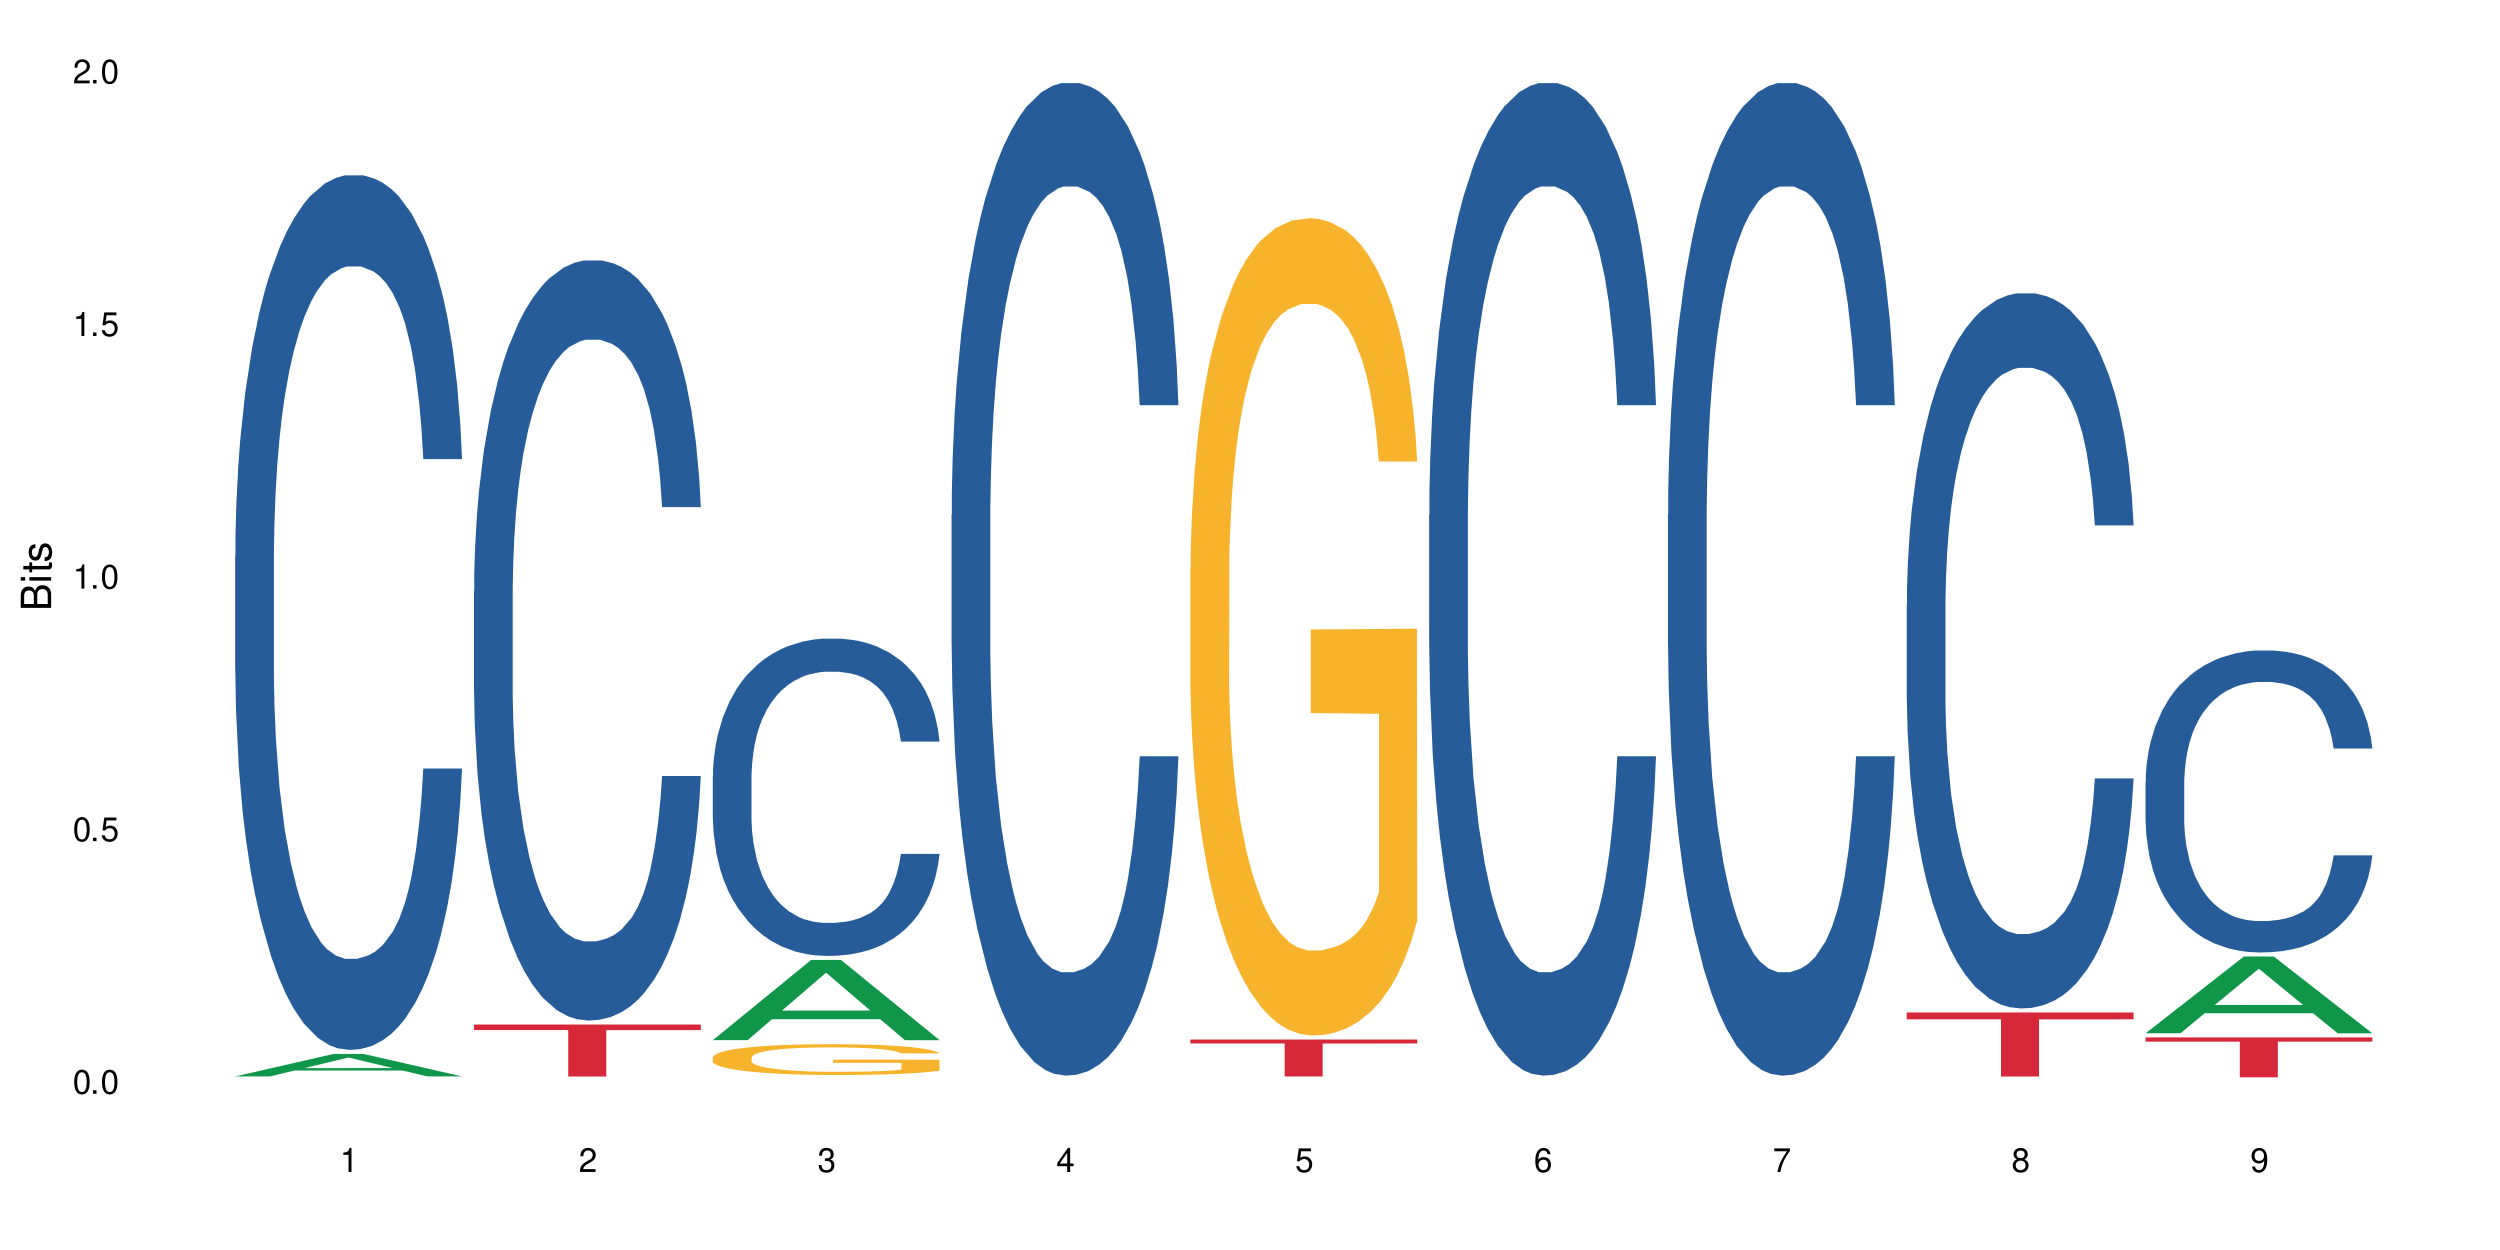 <?xml version="1.0" encoding="UTF-8"?>
<svg xmlns="http://www.w3.org/2000/svg" xmlns:xlink="http://www.w3.org/1999/xlink" width="720" height="360" viewBox="0 0 720 360">
<defs>
<g>
<g id="glyph-0-0">
</g>
<g id="glyph-0-1">
<path d="M 2.641 -6.938 C 2 -6.938 1.422 -6.656 1.078 -6.172 C 0.641 -5.562 0.406 -4.641 0.406 -3.359 C 0.406 -1.016 1.188 0.219 2.641 0.219 C 4.078 0.219 4.859 -1.016 4.859 -3.297 C 4.859 -4.641 4.656 -5.547 4.203 -6.172 C 3.844 -6.656 3.281 -6.938 2.641 -6.938 Z M 2.641 -6.188 C 3.547 -6.188 4 -5.25 4 -3.375 C 4 -1.406 3.562 -0.484 2.625 -0.484 C 1.734 -0.484 1.281 -1.438 1.281 -3.344 C 1.281 -5.25 1.734 -6.188 2.641 -6.188 Z M 2.641 -6.188 "/>
</g>
<g id="glyph-0-2">
<path d="M 1.828 -1 L 0.828 -1 L 0.828 0 L 1.828 0 Z M 1.828 -1 "/>
</g>
<g id="glyph-0-3">
<path d="M 4.562 -6.797 L 1.062 -6.797 L 0.547 -3.094 L 1.328 -3.094 C 1.719 -3.562 2.047 -3.734 2.578 -3.734 C 3.484 -3.734 4.062 -3.109 4.062 -2.094 C 4.062 -1.125 3.484 -0.531 2.578 -0.531 C 1.828 -0.531 1.375 -0.906 1.188 -1.672 L 0.328 -1.672 C 0.453 -1.109 0.547 -0.844 0.75 -0.594 C 1.125 -0.078 1.828 0.219 2.594 0.219 C 3.969 0.219 4.922 -0.781 4.922 -2.219 C 4.922 -3.562 4.031 -4.484 2.719 -4.484 C 2.25 -4.484 1.859 -4.359 1.469 -4.062 L 1.734 -5.969 L 4.562 -5.969 Z M 4.562 -6.797 "/>
</g>
<g id="glyph-0-4">
<path d="M 2.484 -4.938 L 2.484 0 L 3.328 0 L 3.328 -6.938 L 2.766 -6.938 C 2.469 -5.875 2.281 -5.734 0.984 -5.562 L 0.984 -4.938 Z M 2.484 -4.938 "/>
</g>
<g id="glyph-0-5">
<path d="M 4.859 -0.828 L 1.281 -0.828 C 1.359 -1.406 1.672 -1.781 2.5 -2.281 L 3.469 -2.828 C 4.406 -3.344 4.906 -4.062 4.906 -4.906 C 4.906 -5.484 4.672 -6.031 4.266 -6.406 C 3.859 -6.766 3.375 -6.938 2.719 -6.938 C 1.859 -6.938 1.219 -6.625 0.844 -6.031 C 0.609 -5.672 0.5 -5.234 0.484 -4.531 L 1.328 -4.531 C 1.359 -5.016 1.406 -5.281 1.531 -5.516 C 1.75 -5.938 2.188 -6.203 2.703 -6.203 C 3.469 -6.203 4.031 -5.641 4.031 -4.891 C 4.031 -4.344 3.719 -3.859 3.125 -3.516 L 2.234 -3 C 0.812 -2.172 0.406 -1.531 0.328 -0.016 L 4.859 -0.016 Z M 4.859 -0.828 "/>
</g>
<g id="glyph-0-6">
<path d="M 2.125 -3.188 L 2.578 -3.188 C 3.5 -3.188 3.984 -2.766 3.984 -1.922 C 3.984 -1.062 3.469 -0.531 2.594 -0.531 C 1.656 -0.531 1.203 -1 1.156 -2.016 L 0.312 -2.016 C 0.344 -1.453 0.438 -1.094 0.609 -0.781 C 0.953 -0.109 1.625 0.219 2.547 0.219 C 3.953 0.219 4.859 -0.625 4.859 -1.938 C 4.859 -2.828 4.516 -3.297 3.703 -3.594 C 4.344 -3.844 4.656 -4.328 4.656 -5.031 C 4.656 -6.219 3.875 -6.938 2.578 -6.938 C 1.203 -6.938 0.484 -6.172 0.453 -4.703 L 1.297 -4.703 C 1.312 -5.125 1.344 -5.359 1.453 -5.578 C 1.641 -5.969 2.062 -6.203 2.594 -6.203 C 3.344 -6.203 3.797 -5.75 3.797 -5 C 3.797 -4.516 3.609 -4.219 3.25 -4.047 C 3.016 -3.953 2.703 -3.922 2.125 -3.906 Z M 2.125 -3.188 "/>
</g>
<g id="glyph-0-7">
<path d="M 3.141 -1.672 L 3.141 0 L 3.984 0 L 3.984 -1.672 L 4.984 -1.672 L 4.984 -2.438 L 3.984 -2.438 L 3.984 -6.938 L 3.359 -6.938 L 0.266 -2.578 L 0.266 -1.672 Z M 3.141 -2.438 L 1 -2.438 L 3.141 -5.5 Z M 3.141 -2.438 "/>
</g>
<g id="glyph-0-8">
<path d="M 4.781 -5.125 C 4.609 -6.266 3.891 -6.938 2.844 -6.938 C 2.094 -6.938 1.422 -6.578 1.031 -5.953 C 0.594 -5.266 0.406 -4.422 0.406 -3.172 C 0.406 -2 0.578 -1.25 0.984 -0.641 C 1.359 -0.078 1.953 0.219 2.703 0.219 C 3.984 0.219 4.922 -0.75 4.922 -2.094 C 4.922 -3.375 4.062 -4.281 2.844 -4.281 C 2.172 -4.281 1.641 -4.031 1.281 -3.516 C 1.281 -5.234 1.828 -6.188 2.797 -6.188 C 3.391 -6.188 3.797 -5.797 3.938 -5.125 Z M 2.734 -3.531 C 3.547 -3.531 4.062 -2.953 4.062 -2.031 C 4.062 -1.156 3.484 -0.531 2.703 -0.531 C 1.922 -0.531 1.328 -1.188 1.328 -2.078 C 1.328 -2.938 1.906 -3.531 2.734 -3.531 Z M 2.734 -3.531 "/>
</g>
<g id="glyph-0-9">
<path d="M 4.984 -6.797 L 0.438 -6.797 L 0.438 -5.969 L 4.109 -5.969 C 2.5 -3.656 1.828 -2.234 1.328 0 L 2.219 0 C 2.594 -2.172 3.453 -4.047 4.984 -6.094 Z M 4.984 -6.797 "/>
</g>
<g id="glyph-0-10">
<path d="M 3.75 -3.656 C 4.469 -4.094 4.688 -4.438 4.688 -5.078 C 4.688 -6.172 3.844 -6.938 2.641 -6.938 C 1.438 -6.938 0.594 -6.172 0.594 -5.094 C 0.594 -4.438 0.812 -4.094 1.516 -3.656 C 0.734 -3.266 0.359 -2.703 0.359 -1.922 C 0.359 -0.656 1.281 0.219 2.641 0.219 C 3.984 0.219 4.922 -0.656 4.922 -1.922 C 4.922 -2.703 4.531 -3.266 3.75 -3.656 Z M 2.641 -6.188 C 3.359 -6.188 3.812 -5.75 3.812 -5.062 C 3.812 -4.406 3.344 -3.984 2.641 -3.984 C 1.922 -3.984 1.453 -4.406 1.453 -5.078 C 1.453 -5.75 1.922 -6.188 2.641 -6.188 Z M 2.641 -3.266 C 3.484 -3.266 4.062 -2.719 4.062 -1.906 C 4.062 -1.078 3.484 -0.531 2.625 -0.531 C 1.797 -0.531 1.219 -1.094 1.219 -1.906 C 1.219 -2.719 1.781 -3.266 2.641 -3.266 Z M 2.641 -3.266 "/>
</g>
<g id="glyph-0-11">
<path d="M 0.516 -1.578 C 0.672 -0.453 1.406 0.219 2.438 0.219 C 3.188 0.219 3.859 -0.141 4.266 -0.766 C 4.688 -1.453 4.891 -2.297 4.891 -3.547 C 4.891 -4.719 4.703 -5.453 4.312 -6.078 C 3.938 -6.641 3.344 -6.938 2.594 -6.938 C 1.297 -6.938 0.359 -5.969 0.359 -4.625 C 0.359 -3.344 1.234 -2.453 2.453 -2.453 C 3.094 -2.453 3.578 -2.672 4.016 -3.203 C 4 -1.484 3.469 -0.531 2.5 -0.531 C 1.906 -0.531 1.484 -0.906 1.359 -1.578 Z M 2.578 -6.203 C 3.375 -6.203 3.969 -5.531 3.969 -4.641 C 3.969 -3.797 3.391 -3.188 2.547 -3.188 C 1.734 -3.188 1.234 -3.766 1.234 -4.688 C 1.234 -5.562 1.797 -6.203 2.578 -6.203 Z M 2.578 -6.203 "/>
</g>
<g id="glyph-1-0">
</g>
<g id="glyph-1-1">
<path d="M 0 -0.953 L 0 -4.891 C 0 -5.719 -0.234 -6.344 -0.734 -6.797 C -1.188 -7.234 -1.812 -7.469 -2.5 -7.469 C -3.547 -7.469 -4.188 -7 -4.625 -5.875 C -4.984 -6.688 -5.625 -7.094 -6.531 -7.094 C -7.172 -7.094 -7.734 -6.859 -8.141 -6.391 C -8.562 -5.922 -8.75 -5.344 -8.75 -4.5 L -8.75 -0.953 Z M -4.984 -2.062 L -7.766 -2.062 L -7.766 -4.219 C -7.766 -4.844 -7.688 -5.203 -7.453 -5.5 C -7.219 -5.812 -6.859 -5.969 -6.375 -5.969 C -5.891 -5.969 -5.531 -5.812 -5.297 -5.5 C -5.062 -5.203 -4.984 -4.844 -4.984 -4.219 Z M -0.984 -2.062 L -4 -2.062 L -4 -4.781 C -4 -5.766 -3.438 -6.359 -2.484 -6.359 C -1.547 -6.359 -0.984 -5.766 -0.984 -4.781 Z M -0.984 -2.062 "/>
</g>
<g id="glyph-1-2">
<path d="M -6.281 -1.797 L -6.281 -0.797 L 0 -0.797 L 0 -1.797 Z M -8.75 -1.797 L -8.75 -0.797 L -7.484 -0.797 L -7.484 -1.797 Z M -8.75 -1.797 "/>
</g>
<g id="glyph-1-3">
<path d="M -6.281 -3.047 L -6.281 -2.016 L -8.016 -2.016 L -8.016 -1.016 L -6.281 -1.016 L -6.281 -0.172 L -5.469 -0.172 L -5.469 -1.016 L -0.719 -1.016 C -0.078 -1.016 0.281 -1.453 0.281 -2.234 C 0.281 -2.5 0.25 -2.719 0.188 -3.047 L -0.641 -3.047 C -0.609 -2.906 -0.594 -2.766 -0.594 -2.562 C -0.594 -2.141 -0.719 -2.016 -1.156 -2.016 L -5.469 -2.016 L -5.469 -3.047 Z M -6.281 -3.047 "/>
</g>
<g id="glyph-1-4">
<path d="M -4.531 -5.25 C -5.766 -5.25 -6.469 -4.422 -6.469 -2.969 C -6.469 -1.516 -5.719 -0.562 -4.547 -0.562 C -3.562 -0.562 -3.094 -1.062 -2.734 -2.562 L -2.516 -3.484 C -2.344 -4.188 -2.094 -4.469 -1.641 -4.469 C -1.047 -4.469 -0.641 -3.875 -0.641 -3 C -0.641 -2.453 -0.797 -2 -1.062 -1.75 C -1.25 -1.594 -1.422 -1.531 -1.875 -1.469 L -1.875 -0.406 C -0.422 -0.453 0.281 -1.266 0.281 -2.922 C 0.281 -4.5 -0.5 -5.516 -1.719 -5.516 C -2.656 -5.516 -3.172 -4.984 -3.469 -3.734 L -3.703 -2.766 C -3.891 -1.953 -4.156 -1.609 -4.594 -1.609 C -5.188 -1.609 -5.547 -2.125 -5.547 -2.938 C -5.547 -3.75 -5.203 -4.172 -4.531 -4.203 Z M -4.531 -5.25 "/>
</g>
</g>
</defs>
<rect x="-72" y="-36" width="864" height="432" fill="rgb(100%, 100%, 100%)" fill-opacity="1"/>
<path fill-rule="nonzero" fill="rgb(6.275%, 58.824%, 28.235%)" fill-opacity="1" d="M 67.73 310 L 67.801 309.996 L 96.07 303.531 L 104.656 303.531 L 133.066 310.008 L 123.082 310.008 L 115.965 308.316 L 84.762 308.316 L 77.781 310 L 67.73 310 L 87.766 307.617 L 113.102 307.609 L 100.469 304.59 L 100.328 304.582 L 100.188 304.602 L 87.695 307.609 L 87.766 307.617 Z M 67.73 310 "/>
<path fill-rule="nonzero" fill="rgb(14.51%, 36.078%, 60%)" fill-opacity="1" d="M 67.73 160.094 L 67.812 159.863 L 67.812 154.34 L 68.051 145.59 L 68.605 134.539 L 69.164 126.941 L 70.598 113.355 L 72.59 100.234 L 74.664 90.102 L 76.176 84.117 L 77.531 79.512 L 80.637 70.992 L 82.629 66.621 L 84.781 62.707 L 87.41 58.793 L 89.324 56.488 L 93.625 52.805 L 96.812 51.195 L 99.281 50.504 L 104.621 50.504 L 107.809 51.422 L 110.117 52.574 L 112.668 54.418 L 114.82 56.488 L 118.562 61.555 L 121.91 68 L 123.426 71.684 L 125.816 78.82 L 127.648 85.73 L 128.922 91.715 L 130.355 100.234 L 131.629 110.594 L 132.586 122.336 L 133.066 132.238 L 121.91 132.238 L 121.352 123.027 L 120.715 115.891 L 119.52 106.449 L 118.324 99.773 L 116.652 93.098 L 115.137 88.723 L 113.066 84.348 L 111.234 81.586 L 109.32 79.512 L 107.488 78.133 L 103.984 76.75 L 99.922 76.75 L 98.406 77.211 L 95.297 79.051 L 93.625 80.664 L 91.234 83.887 L 89.562 86.879 L 87.57 91.484 L 86.215 95.398 L 84.543 101.387 L 83.348 106.68 L 81.992 114.277 L 81.195 120.035 L 80.48 126.48 L 79.84 134.078 L 79.363 142.137 L 79.043 150.656 L 78.887 158.945 L 78.887 194.629 L 79.043 202.918 L 79.441 212.59 L 80.48 226.633 L 81.992 238.836 L 83.746 248.504 L 85.418 255.414 L 86.375 258.637 L 87.648 262.32 L 89.641 266.926 L 92.512 271.527 L 94.184 273.371 L 96.734 275.211 L 99.363 276.133 L 102.867 276.133 L 105.977 275.211 L 108.047 274.062 L 110.199 272.219 L 113.145 268.305 L 114.98 264.621 L 116.57 260.246 L 117.766 255.871 L 118.562 252.188 L 119.758 245.051 L 120.715 237.223 L 121.434 229.164 L 121.91 221.336 L 133.066 221.336 L 132.586 230.547 L 131.871 239.527 L 131.152 246.203 L 130.039 254.262 L 128.762 261.398 L 126.93 269.457 L 125.418 274.754 L 123.426 280.508 L 121.59 284.883 L 119.602 288.797 L 116.652 293.402 L 114.738 295.703 L 112.668 297.777 L 110.199 299.617 L 107.09 301.23 L 103.746 302.148 L 100.637 302.379 L 97.289 301.922 L 94.82 301 L 91.555 298.926 L 87.492 294.781 L 84.543 290.41 L 82.23 286.035 L 80.238 281.43 L 78.008 275.211 L 75.141 265.082 L 73.387 257.254 L 72.191 250.809 L 70.84 241.828 L 69.883 233.77 L 68.766 220.879 L 67.969 204.531 L 67.73 191.867 Z M 67.73 160.094 "/>
<path fill-rule="nonzero" fill="rgb(14.51%, 36.078%, 60%)" fill-opacity="1" d="M 136.504 170.266 L 136.582 170.062 L 136.582 165.262 L 136.824 157.66 L 137.379 148.055 L 137.938 141.453 L 139.371 129.648 L 141.363 118.242 L 143.434 109.438 L 144.949 104.238 L 146.305 100.234 L 149.41 92.832 L 151.402 89.031 L 153.555 85.629 L 156.184 82.227 L 158.098 80.227 L 162.398 77.027 L 165.586 75.625 L 168.055 75.023 L 173.395 75.023 L 176.582 75.824 L 178.891 76.824 L 181.441 78.426 L 183.594 80.227 L 187.336 84.629 L 190.684 90.23 L 192.195 93.434 L 194.586 99.637 L 196.418 105.637 L 197.695 110.84 L 199.129 118.242 L 200.402 127.246 L 201.359 137.449 L 201.836 146.055 L 190.684 146.055 L 190.125 138.051 L 189.488 131.848 L 188.293 123.645 L 187.098 117.844 L 185.426 112.039 L 183.91 108.238 L 181.84 104.438 L 180.008 102.035 L 178.094 100.234 L 176.262 99.035 L 172.758 97.836 L 168.691 97.836 L 167.18 98.234 L 164.07 99.836 L 162.398 101.234 L 160.008 104.035 L 158.336 106.637 L 156.344 110.641 L 154.988 114.043 L 153.316 119.242 L 152.121 123.844 L 150.766 130.449 L 149.969 135.449 L 149.25 141.051 L 148.613 147.656 L 148.137 154.656 L 147.816 162.062 L 147.66 169.266 L 147.66 200.277 L 147.816 207.48 L 148.215 215.883 L 149.25 228.09 L 150.766 238.691 L 152.52 247.098 L 154.191 253.098 L 155.148 255.898 L 156.422 259.102 L 158.414 263.102 L 161.281 267.105 L 162.957 268.707 L 165.504 270.305 L 168.137 271.105 L 171.641 271.105 L 174.746 270.305 L 176.82 269.305 L 178.973 267.707 L 181.918 264.305 L 183.75 261.102 L 185.344 257.301 L 186.539 253.5 L 187.336 250.297 L 188.531 244.094 L 189.488 237.293 L 190.203 230.289 L 190.684 223.488 L 201.836 223.488 L 201.359 231.488 L 200.645 239.293 L 199.926 245.094 L 198.809 252.098 L 197.535 258.301 L 195.703 265.305 L 194.188 269.906 L 192.195 274.906 L 190.363 278.711 L 188.371 282.109 L 185.426 286.113 L 183.512 288.113 L 181.441 289.914 L 178.973 291.516 L 175.863 292.914 L 172.516 293.715 L 169.41 293.918 L 166.062 293.516 L 163.594 292.715 L 160.328 290.914 L 156.262 287.312 L 153.316 283.512 L 151.004 279.711 L 149.012 275.707 L 146.781 270.305 L 143.914 261.504 L 142.16 254.699 L 140.965 249.098 L 139.609 241.293 L 138.656 234.293 L 137.539 223.086 L 136.742 208.879 L 136.504 197.875 Z M 136.504 170.266 "/>
<path fill-rule="nonzero" fill="rgb(83.922%, 15.686%, 22.353%)" fill-opacity="1" d="M 136.504 295.066 L 201.836 295.066 L 201.836 296.668 L 174.609 296.684 L 174.609 310.039 L 163.652 310.039 L 163.652 296.695 L 163.496 296.668 L 136.504 296.668 Z M 136.504 295.066 "/>
<path fill-rule="nonzero" fill="rgb(6.275%, 58.824%, 28.235%)" fill-opacity="1" d="M 205.277 299.559 L 205.348 299.535 L 233.617 276.457 L 242.203 276.457 L 270.609 299.578 L 260.629 299.578 L 253.508 293.543 L 222.309 293.543 L 215.328 299.559 L 205.277 299.559 L 225.309 291.047 L 250.648 291.023 L 238.012 280.234 L 237.875 280.215 L 237.734 280.277 L 225.238 291.023 L 225.309 291.047 Z M 205.277 299.559 "/>
<path fill-rule="nonzero" fill="rgb(14.51%, 36.078%, 60%)" fill-opacity="1" d="M 205.277 223.691 L 205.355 223.605 L 205.355 221.602 L 205.594 218.43 L 206.152 214.418 L 206.711 211.664 L 208.145 206.734 L 210.137 201.973 L 212.207 198.301 L 213.723 196.129 L 215.078 194.457 L 218.184 191.367 L 220.176 189.781 L 222.328 188.359 L 224.957 186.941 L 226.867 186.105 L 231.172 184.77 L 234.359 184.184 L 236.828 183.934 L 242.168 183.934 L 245.352 184.266 L 247.664 184.684 L 250.215 185.352 L 252.363 186.105 L 256.109 187.941 L 259.457 190.281 L 260.969 191.617 L 263.359 194.207 L 265.191 196.711 L 266.469 198.883 L 267.902 201.973 L 269.176 205.734 L 270.133 209.992 L 270.609 213.586 L 259.457 213.586 L 258.898 210.242 L 258.262 207.652 L 257.066 204.23 L 255.871 201.809 L 254.195 199.387 L 252.684 197.797 L 250.613 196.211 L 248.777 195.207 L 246.867 194.457 L 245.035 193.957 L 241.527 193.453 L 237.465 193.453 L 235.953 193.621 L 232.844 194.289 L 231.172 194.875 L 228.781 196.043 L 227.109 197.129 L 225.117 198.801 L 223.762 200.219 L 222.09 202.391 L 220.895 204.312 L 219.539 207.07 L 218.742 209.156 L 218.023 211.496 L 217.387 214.254 L 216.91 217.176 L 216.59 220.266 L 216.43 223.273 L 216.43 236.219 L 216.59 239.227 L 216.988 242.734 L 218.023 247.828 L 219.539 252.254 L 221.293 255.762 L 222.965 258.27 L 223.922 259.438 L 225.195 260.773 L 227.188 262.445 L 230.055 264.117 L 231.73 264.785 L 234.277 265.453 L 236.906 265.785 L 240.414 265.785 L 243.52 265.453 L 245.594 265.035 L 247.742 264.367 L 250.691 262.945 L 252.523 261.609 L 254.117 260.023 L 255.312 258.438 L 256.109 257.102 L 257.305 254.512 L 258.262 251.672 L 258.977 248.746 L 259.457 245.906 L 270.609 245.906 L 270.133 249.25 L 269.414 252.508 L 268.699 254.93 L 267.582 257.852 L 266.309 260.441 L 264.477 263.363 L 262.961 265.285 L 260.969 267.375 L 259.137 268.961 L 257.145 270.379 L 254.195 272.051 L 252.285 272.887 L 250.215 273.637 L 247.742 274.305 L 244.637 274.891 L 241.289 275.227 L 238.184 275.309 L 234.836 275.141 L 232.367 274.809 L 229.098 274.055 L 225.035 272.551 L 222.09 270.965 L 219.777 269.379 L 217.785 267.707 L 215.555 265.453 L 212.688 261.777 L 210.934 258.938 L 209.738 256.598 L 208.383 253.34 L 207.426 250.418 L 206.312 245.742 L 205.516 239.812 L 205.277 235.215 Z M 205.277 223.691 "/>
<path fill-rule="nonzero" fill="rgb(96.863%, 70.196%, 16.863%)" fill-opacity="1" d="M 205.277 304.527 L 205.355 304.52 L 205.355 304.359 L 205.676 303.992 L 206.473 303.492 L 207.508 303.078 L 208.621 302.754 L 209.34 302.586 L 210.535 302.34 L 211.57 302.164 L 214.199 301.797 L 217.547 301.457 L 219.379 301.312 L 221.449 301.176 L 224.398 301.02 L 225.754 300.965 L 229.895 300.836 L 234.598 300.754 L 239.777 300.73 L 242.168 300.738 L 245.434 300.77 L 249.895 300.859 L 252.445 300.938 L 254.438 301.02 L 256.508 301.125 L 259.059 301.289 L 261.449 301.48 L 263.359 301.676 L 265.273 301.918 L 266.867 302.18 L 268.219 302.461 L 269.414 302.805 L 270.133 303.086 L 270.609 303.371 L 259.535 303.371 L 258.898 303.086 L 258.18 302.867 L 256.984 302.602 L 255.789 302.406 L 254.594 302.254 L 252.363 302.043 L 250.453 301.91 L 248.062 301.797 L 245.75 301.727 L 243.121 301.676 L 241.527 301.66 L 237.305 301.66 L 233.48 301.719 L 231.25 301.781 L 229.656 301.848 L 227.426 301.969 L 226.07 302.066 L 225.273 302.129 L 222.883 302.383 L 221.293 302.609 L 220.414 302.762 L 219.301 303.004 L 218.504 303.223 L 217.625 303.547 L 217.148 303.793 L 216.512 304.344 L 216.43 305.801 L 216.672 306.109 L 217.148 306.441 L 217.785 306.734 L 218.742 307.039 L 219.699 307.277 L 221.371 307.59 L 222.805 307.801 L 223.922 307.941 L 226.07 308.16 L 226.949 308.23 L 229.02 308.379 L 231.172 308.492 L 233.801 308.59 L 235.793 308.637 L 238.98 308.676 L 243.043 308.676 L 247.824 308.629 L 250.852 308.562 L 252.922 308.5 L 254.277 308.441 L 255.949 308.352 L 257.145 308.273 L 258.262 308.184 L 259.613 308.047 L 259.613 306.109 L 239.934 306.102 L 239.934 305.191 L 270.531 305.184 L 270.609 308.352 L 268.938 308.57 L 266.867 308.781 L 264.875 308.945 L 262.801 309.082 L 259.855 309.238 L 257.465 309.332 L 253.801 309.445 L 250.453 309.52 L 246.945 309.57 L 243.84 309.594 L 240.176 309.602 L 236.906 309.586 L 233.402 309.535 L 230.613 309.473 L 228.062 309.391 L 225.516 309.285 L 222.328 309.113 L 220.254 308.977 L 218.105 308.809 L 215.953 308.605 L 214.039 308.387 L 212.766 308.215 L 211.492 308.02 L 210.137 307.777 L 208.863 307.504 L 207.906 307.25 L 207.027 306.969 L 206.391 306.699 L 205.754 306.336 L 205.438 306.043 L 205.277 305.793 Z M 205.277 304.527 "/>
<path fill-rule="nonzero" fill="rgb(14.51%, 36.078%, 60%)" fill-opacity="1" d="M 274.051 148.312 L 274.129 148.051 L 274.129 141.777 L 274.367 131.852 L 274.926 119.309 L 275.484 110.684 L 276.918 95.27 L 278.91 80.375 L 280.98 68.879 L 282.496 62.086 L 283.848 56.859 L 286.957 47.191 L 288.949 42.23 L 291.102 37.785 L 293.73 33.344 L 295.641 30.73 L 299.945 26.551 L 303.129 24.723 L 305.602 23.938 L 310.938 23.938 L 314.125 24.984 L 316.438 26.289 L 318.984 28.379 L 321.137 30.73 L 324.883 36.48 L 328.23 43.797 L 329.742 47.977 L 332.133 56.078 L 333.965 63.914 L 335.238 70.707 L 336.676 80.375 L 337.949 92.133 L 338.906 105.461 L 339.383 116.695 L 328.23 116.695 L 327.672 106.242 L 327.035 98.145 L 325.84 87.43 L 324.645 79.855 L 322.969 72.277 L 321.457 67.312 L 319.383 62.348 L 317.551 59.211 L 315.641 56.859 L 313.809 55.293 L 310.301 53.727 L 306.238 53.727 L 304.723 54.246 L 301.617 56.34 L 299.945 58.168 L 297.555 61.824 L 295.879 65.223 L 293.887 70.449 L 292.535 74.891 L 290.859 81.684 L 289.664 87.691 L 288.312 96.316 L 287.516 102.848 L 286.797 110.164 L 286.16 118.785 L 285.684 127.93 L 285.363 137.598 L 285.203 147.004 L 285.203 187.504 L 285.363 196.91 L 285.762 207.883 L 286.797 223.824 L 288.312 237.672 L 290.062 248.645 L 291.738 256.484 L 292.691 260.141 L 293.969 264.32 L 295.961 269.547 L 298.828 274.773 L 300.5 276.863 L 303.051 278.953 L 305.68 280 L 309.188 280 L 312.293 278.953 L 314.363 277.648 L 316.516 275.559 L 319.465 271.113 L 321.297 266.934 L 322.891 261.969 L 324.086 257.004 L 324.883 252.824 L 326.078 244.727 L 327.035 235.84 L 327.75 226.695 L 328.23 217.812 L 339.383 217.812 L 338.906 228.266 L 338.188 238.453 L 337.473 246.031 L 336.355 255.176 L 335.082 263.277 L 333.25 272.422 L 331.734 278.43 L 329.742 284.965 L 327.91 289.926 L 325.918 294.371 L 322.969 299.594 L 321.059 302.207 L 318.984 304.559 L 316.516 306.648 L 313.41 308.48 L 310.062 309.523 L 306.957 309.785 L 303.609 309.262 L 301.141 308.219 L 297.871 305.867 L 293.809 301.164 L 290.859 296.199 L 288.551 291.234 L 286.559 286.008 L 284.328 278.953 L 281.457 267.457 L 279.707 258.574 L 278.512 251.258 L 277.156 241.066 L 276.199 231.922 L 275.086 217.289 L 274.289 198.738 L 274.051 184.367 Z M 274.051 148.312 "/>
<path fill-rule="nonzero" fill="rgb(96.863%, 70.196%, 16.863%)" fill-opacity="1" d="M 342.82 163.66 L 342.902 163.441 L 342.902 159.145 L 343.219 149.469 L 344.016 136.141 L 345.051 125.176 L 346.168 116.578 L 346.887 112.062 L 348.082 105.613 L 349.117 100.883 L 351.746 91.211 L 355.094 82.18 L 356.926 78.312 L 358.996 74.656 L 361.945 70.57 L 363.297 69.066 L 367.441 65.629 L 372.141 63.477 L 377.32 62.832 L 379.711 63.047 L 382.977 63.906 L 387.441 66.273 L 389.988 68.422 L 391.98 70.57 L 394.055 73.367 L 396.602 77.668 L 398.992 82.824 L 400.906 87.984 L 402.816 94.434 L 404.41 101.312 L 405.766 108.84 L 406.961 117.867 L 407.68 125.391 L 408.156 132.918 L 397.082 132.918 L 396.445 125.391 L 395.727 119.586 L 394.531 112.492 L 393.336 107.332 L 392.141 103.25 L 389.91 97.66 L 387.996 94.219 L 385.609 91.211 L 383.297 89.273 L 380.668 87.984 L 379.074 87.555 L 374.852 87.555 L 371.027 89.059 L 368.797 90.781 L 367.203 92.5 L 364.973 95.723 L 363.617 98.305 L 362.82 100.023 L 360.43 106.688 L 358.836 112.707 L 357.961 116.793 L 356.844 123.242 L 356.047 129.047 L 355.172 137.645 L 354.695 144.094 L 354.055 158.715 L 353.977 197.41 L 354.215 205.578 L 354.695 214.395 L 355.332 222.133 L 356.285 230.301 L 357.242 236.535 L 358.918 244.922 L 360.352 250.512 L 361.465 254.164 L 363.617 259.969 L 364.492 261.906 L 366.566 265.773 L 368.715 268.785 L 371.344 271.363 L 373.336 272.652 L 376.523 273.727 L 380.59 273.727 L 385.367 272.438 L 388.395 270.719 L 390.469 269 L 391.824 267.492 L 393.496 265.129 L 394.691 262.98 L 395.805 260.613 L 397.16 256.961 L 397.16 205.578 L 377.48 205.363 L 377.48 181.285 L 408.074 181.07 L 408.156 265.129 L 406.484 270.934 L 404.41 276.523 L 402.418 280.824 L 400.348 284.477 L 397.398 288.562 L 395.008 291.141 L 391.344 294.152 L 387.996 296.086 L 384.492 297.375 L 381.387 298.02 L 377.719 298.234 L 374.453 297.805 L 370.949 296.516 L 368.16 294.797 L 365.609 292.648 L 363.059 289.852 L 359.871 285.336 L 357.801 281.684 L 355.648 277.168 L 353.5 271.793 L 351.586 265.988 L 350.312 261.473 L 349.035 256.316 L 347.684 249.867 L 346.406 242.555 L 345.449 235.891 L 344.574 228.367 L 343.938 221.273 L 343.301 211.598 L 342.98 203.859 L 342.82 197.195 Z M 342.82 163.66 "/>
<path fill-rule="nonzero" fill="rgb(83.922%, 15.686%, 22.353%)" fill-opacity="1" d="M 342.82 299.387 L 408.156 299.387 L 408.156 300.523 L 380.926 300.535 L 380.926 310.023 L 369.973 310.023 L 369.973 300.543 L 369.812 300.523 L 342.82 300.523 Z M 342.82 299.387 "/>
<path fill-rule="nonzero" fill="rgb(14.51%, 36.078%, 60%)" fill-opacity="1" d="M 411.594 148.312 L 411.676 148.051 L 411.676 141.777 L 411.914 131.852 L 412.473 119.309 L 413.027 110.684 L 414.461 95.27 L 416.453 80.375 L 418.527 68.879 L 420.039 62.086 L 421.395 56.859 L 424.5 47.191 L 426.492 42.23 L 428.645 37.785 L 431.273 33.344 L 433.188 30.73 L 437.488 26.551 L 440.676 24.723 L 443.145 23.938 L 448.484 23.938 L 451.672 24.984 L 453.98 26.289 L 456.531 28.379 L 458.684 30.73 L 462.426 36.48 L 465.773 43.797 L 467.289 47.977 L 469.68 56.078 L 471.512 63.914 L 472.785 70.707 L 474.219 80.375 L 475.496 92.133 L 476.449 105.461 L 476.93 116.695 L 465.773 116.695 L 465.215 106.242 L 464.578 98.145 L 463.383 87.43 L 462.188 79.855 L 460.516 72.277 L 459 67.312 L 456.93 62.348 L 455.098 59.211 L 453.184 56.859 L 451.352 55.293 L 447.848 53.727 L 443.785 53.727 L 442.27 54.246 L 439.164 56.34 L 437.488 58.168 L 435.098 61.824 L 433.426 65.223 L 431.434 70.449 L 430.078 74.891 L 428.406 81.684 L 427.211 87.691 L 425.855 96.316 L 425.059 102.848 L 424.344 110.164 L 423.707 118.785 L 423.227 127.93 L 422.91 137.598 L 422.75 147.004 L 422.75 187.504 L 422.91 196.91 L 423.309 207.883 L 424.344 223.824 L 425.855 237.672 L 427.609 248.645 L 429.281 256.484 L 430.238 260.141 L 431.512 264.32 L 433.504 269.547 L 436.375 274.773 L 438.047 276.863 L 440.598 278.953 L 443.227 280 L 446.73 280 L 449.84 278.953 L 451.91 277.648 L 454.062 275.559 L 457.008 271.113 L 458.844 266.934 L 460.438 261.969 L 461.629 257.004 L 462.426 252.824 L 463.621 244.727 L 464.578 235.84 L 465.297 226.695 L 465.773 217.812 L 476.93 217.812 L 476.449 228.266 L 475.734 238.453 L 475.016 246.031 L 473.902 255.176 L 472.625 263.277 L 470.793 272.422 L 469.281 278.43 L 467.289 284.965 L 465.457 289.926 L 463.465 294.371 L 460.516 299.594 L 458.602 302.207 L 456.531 304.559 L 454.062 306.648 L 450.953 308.48 L 447.609 309.523 L 444.5 309.785 L 441.152 309.262 L 438.684 308.219 L 435.418 305.867 L 431.355 301.164 L 428.406 296.199 L 426.094 291.234 L 424.105 286.008 L 421.871 278.953 L 419.004 267.457 L 417.25 258.574 L 416.055 251.258 L 414.703 241.066 L 413.746 231.922 L 412.629 217.289 L 411.832 198.738 L 411.594 184.367 Z M 411.594 148.312 "/>
<path fill-rule="nonzero" fill="rgb(14.51%, 36.078%, 60%)" fill-opacity="1" d="M 480.367 148.312 L 480.445 148.051 L 480.445 141.777 L 480.688 131.852 L 481.242 119.309 L 481.801 110.684 L 483.234 95.27 L 485.227 80.375 L 487.301 68.879 L 488.812 62.086 L 490.168 56.859 L 493.273 47.191 L 495.266 42.23 L 497.418 37.785 L 500.047 33.344 L 501.961 30.73 L 506.262 26.551 L 509.449 24.723 L 511.918 23.938 L 517.258 23.938 L 520.445 24.984 L 522.754 26.289 L 525.305 28.379 L 527.457 30.73 L 531.199 36.48 L 534.547 43.797 L 536.059 47.977 L 538.449 56.078 L 540.285 63.914 L 541.559 70.707 L 542.992 80.375 L 544.266 92.133 L 545.223 105.461 L 545.703 116.695 L 534.547 116.695 L 533.988 106.242 L 533.352 98.145 L 532.156 87.43 L 530.961 79.855 L 529.289 72.277 L 527.773 67.312 L 525.703 62.348 L 523.871 59.211 L 521.957 56.859 L 520.125 55.293 L 516.621 53.727 L 512.555 53.727 L 511.043 54.246 L 507.934 56.34 L 506.262 58.168 L 503.871 61.824 L 502.199 65.223 L 500.207 70.449 L 498.852 74.891 L 497.18 81.684 L 495.984 87.691 L 494.629 96.316 L 493.832 102.848 L 493.117 110.164 L 492.477 118.785 L 492 127.93 L 491.68 137.598 L 491.523 147.004 L 491.523 187.504 L 491.68 196.91 L 492.078 207.883 L 493.117 223.824 L 494.629 237.672 L 496.383 248.645 L 498.055 256.484 L 499.012 260.141 L 500.285 264.32 L 502.277 269.547 L 505.145 274.773 L 506.82 276.863 L 509.367 278.953 L 512 280 L 515.504 280 L 518.613 278.953 L 520.684 277.648 L 522.836 275.559 L 525.781 271.113 L 527.613 266.934 L 529.207 261.969 L 530.402 257.004 L 531.199 252.824 L 532.395 244.727 L 533.352 235.84 L 534.07 226.695 L 534.547 217.812 L 545.703 217.812 L 545.223 228.266 L 544.508 238.453 L 543.789 246.031 L 542.672 255.176 L 541.398 263.277 L 539.566 272.422 L 538.051 278.43 L 536.059 284.965 L 534.227 289.926 L 532.234 294.371 L 529.289 299.594 L 527.375 302.207 L 525.305 304.559 L 522.836 306.648 L 519.727 308.48 L 516.379 309.523 L 513.273 309.785 L 509.926 309.262 L 507.457 308.219 L 504.191 305.867 L 500.125 301.164 L 497.18 296.199 L 494.867 291.234 L 492.875 286.008 L 490.645 278.953 L 487.777 267.457 L 486.023 258.574 L 484.828 251.258 L 483.473 241.066 L 482.52 231.922 L 481.402 217.289 L 480.605 198.738 L 480.367 184.367 Z M 480.367 148.312 "/>
<path fill-rule="nonzero" fill="rgb(14.51%, 36.078%, 60%)" fill-opacity="1" d="M 549.141 174.102 L 549.219 173.914 L 549.219 169.395 L 549.457 162.242 L 550.016 153.207 L 550.574 146.992 L 552.008 135.887 L 554 125.156 L 556.07 116.871 L 557.586 111.977 L 558.941 108.211 L 562.047 101.246 L 564.039 97.668 L 566.191 94.469 L 568.82 91.27 L 570.73 89.387 L 575.035 86.375 L 578.223 85.055 L 580.691 84.492 L 586.031 84.492 L 589.215 85.246 L 591.527 86.188 L 594.078 87.691 L 596.227 89.387 L 599.973 93.527 L 603.32 98.801 L 604.832 101.812 L 607.223 107.648 L 609.055 113.297 L 610.332 118.191 L 611.766 125.156 L 613.039 133.629 L 613.996 143.227 L 614.473 151.324 L 603.32 151.324 L 602.762 143.793 L 602.125 137.957 L 600.93 130.238 L 599.734 124.777 L 598.062 119.32 L 596.547 115.742 L 594.477 112.164 L 592.645 109.906 L 590.73 108.211 L 588.898 107.082 L 585.391 105.953 L 581.328 105.953 L 579.816 106.328 L 576.707 107.836 L 575.035 109.152 L 572.645 111.789 L 570.973 114.238 L 568.98 118 L 567.625 121.203 L 565.953 126.098 L 564.758 130.426 L 563.402 136.641 L 562.605 141.348 L 561.887 146.617 L 561.25 152.828 L 560.773 159.418 L 560.453 166.383 L 560.293 173.16 L 560.293 202.34 L 560.453 209.117 L 560.852 217.027 L 561.887 228.508 L 563.402 238.488 L 565.156 246.395 L 566.828 252.043 L 567.785 254.676 L 569.059 257.691 L 571.051 261.453 L 573.918 265.219 L 575.594 266.727 L 578.141 268.23 L 580.77 268.984 L 584.277 268.984 L 587.383 268.23 L 589.457 267.289 L 591.605 265.785 L 594.555 262.586 L 596.387 259.574 L 597.98 255.996 L 599.176 252.418 L 599.973 249.406 L 601.168 243.57 L 602.125 237.168 L 602.84 230.582 L 603.32 224.18 L 614.473 224.18 L 613.996 231.711 L 613.277 239.051 L 612.562 244.512 L 611.445 251.102 L 610.172 256.938 L 608.34 263.527 L 606.824 267.855 L 604.832 272.562 L 603 276.141 L 601.008 279.34 L 598.062 283.105 L 596.148 284.988 L 594.078 286.684 L 591.605 288.188 L 588.5 289.504 L 585.152 290.258 L 582.047 290.445 L 578.699 290.07 L 576.23 289.316 L 572.965 287.621 L 568.898 284.234 L 565.953 280.656 L 563.641 277.082 L 561.648 273.316 L 559.418 268.23 L 556.551 259.949 L 554.797 253.547 L 553.602 248.277 L 552.246 240.934 L 551.293 234.344 L 550.176 223.805 L 549.379 210.438 L 549.141 200.082 Z M 549.141 174.102 "/>
<path fill-rule="nonzero" fill="rgb(83.922%, 15.686%, 22.353%)" fill-opacity="1" d="M 549.141 291.598 L 614.473 291.598 L 614.473 293.574 L 587.246 293.59 L 587.246 310.051 L 576.289 310.051 L 576.289 293.605 L 576.129 293.574 L 549.141 293.574 Z M 549.141 291.598 "/>
<path fill-rule="nonzero" fill="rgb(6.275%, 58.824%, 28.235%)" fill-opacity="1" d="M 617.914 297.59 L 617.98 297.566 L 646.25 275.465 L 654.836 275.465 L 683.246 297.609 L 673.266 297.609 L 666.145 291.828 L 634.945 291.828 L 627.965 297.59 L 617.914 297.59 L 637.945 289.438 L 663.285 289.418 L 650.648 279.082 L 650.512 279.062 L 650.371 279.125 L 637.875 289.418 L 637.945 289.438 Z M 617.914 297.59 "/>
<path fill-rule="nonzero" fill="rgb(14.51%, 36.078%, 60%)" fill-opacity="1" d="M 617.914 225.195 L 617.992 225.117 L 617.992 223.207 L 618.23 220.188 L 618.789 216.371 L 619.348 213.75 L 620.781 209.059 L 622.773 204.531 L 624.844 201.031 L 626.359 198.965 L 627.711 197.375 L 630.82 194.434 L 632.812 192.926 L 634.965 191.574 L 637.594 190.223 L 639.504 189.43 L 643.809 188.156 L 646.996 187.602 L 649.465 187.359 L 654.801 187.359 L 657.988 187.68 L 660.301 188.078 L 662.852 188.711 L 665 189.43 L 668.746 191.176 L 672.094 193.402 L 673.605 194.672 L 675.996 197.137 L 677.828 199.523 L 679.102 201.59 L 680.539 204.531 L 681.812 208.105 L 682.77 212.16 L 683.246 215.578 L 672.094 215.578 L 671.535 212.398 L 670.898 209.934 L 669.703 206.676 L 668.508 204.371 L 666.832 202.066 L 665.32 200.555 L 663.246 199.047 L 661.414 198.09 L 659.504 197.375 L 657.672 196.898 L 654.164 196.422 L 650.102 196.422 L 648.586 196.582 L 645.48 197.219 L 643.809 197.773 L 641.418 198.887 L 639.742 199.918 L 637.75 201.508 L 636.398 202.859 L 634.723 204.926 L 633.527 206.754 L 632.176 209.379 L 631.379 211.363 L 630.66 213.59 L 630.023 216.215 L 629.547 218.996 L 629.227 221.938 L 629.066 224.797 L 629.066 237.117 L 629.227 239.977 L 629.625 243.316 L 630.66 248.164 L 632.176 252.379 L 633.926 255.715 L 635.602 258.102 L 636.559 259.215 L 637.832 260.484 L 639.824 262.074 L 642.691 263.664 L 644.363 264.301 L 646.914 264.938 L 649.543 265.254 L 653.051 265.254 L 656.156 264.938 L 658.227 264.539 L 660.379 263.902 L 663.328 262.551 L 665.16 261.281 L 666.754 259.77 L 667.949 258.258 L 668.746 256.988 L 669.941 254.523 L 670.898 251.82 L 671.613 249.039 L 672.094 246.336 L 683.246 246.336 L 682.77 249.516 L 682.051 252.617 L 681.336 254.922 L 680.219 257.703 L 678.945 260.168 L 677.113 262.949 L 675.598 264.777 L 673.605 266.766 L 671.773 268.273 L 669.781 269.625 L 666.832 271.215 L 664.922 272.008 L 662.852 272.727 L 660.379 273.359 L 657.273 273.918 L 653.926 274.234 L 650.82 274.316 L 647.473 274.156 L 645.004 273.836 L 641.734 273.121 L 637.672 271.691 L 634.723 270.18 L 632.414 268.672 L 630.422 267.082 L 628.191 264.938 L 625.324 261.438 L 623.57 258.734 L 622.375 256.512 L 621.02 253.41 L 620.062 250.629 L 618.949 246.18 L 618.152 240.535 L 617.914 236.164 Z M 617.914 225.195 "/>
<path fill-rule="nonzero" fill="rgb(83.922%, 15.686%, 22.353%)" fill-opacity="1" d="M 617.914 298.762 L 683.246 298.762 L 683.246 299.992 L 656.016 300.004 L 656.016 310.266 L 645.062 310.266 L 645.062 300.012 L 644.902 299.992 L 617.914 299.992 Z M 617.914 298.762 "/>
<g fill="rgb(0%, 0%, 0%)" fill-opacity="1">
<use xlink:href="#glyph-0-1" x="20.965" y="314.993"/>
<use xlink:href="#glyph-0-2" x="25.965" y="314.993"/>
<use xlink:href="#glyph-0-1" x="28.965" y="314.993"/>
</g>
<g fill="rgb(0%, 0%, 0%)" fill-opacity="1">
<use xlink:href="#glyph-0-1" x="20.965" y="242.251"/>
<use xlink:href="#glyph-0-2" x="25.965" y="242.251"/>
<use xlink:href="#glyph-0-3" x="28.965" y="242.251"/>
</g>
<g fill="rgb(0%, 0%, 0%)" fill-opacity="1">
<use xlink:href="#glyph-0-4" x="20.965" y="169.509"/>
<use xlink:href="#glyph-0-2" x="25.965" y="169.509"/>
<use xlink:href="#glyph-0-1" x="28.965" y="169.509"/>
</g>
<g fill="rgb(0%, 0%, 0%)" fill-opacity="1">
<use xlink:href="#glyph-0-4" x="20.965" y="96.767"/>
<use xlink:href="#glyph-0-2" x="25.965" y="96.767"/>
<use xlink:href="#glyph-0-3" x="28.965" y="96.767"/>
</g>
<g fill="rgb(0%, 0%, 0%)" fill-opacity="1">
<use xlink:href="#glyph-0-5" x="20.965" y="24.024"/>
<use xlink:href="#glyph-0-2" x="25.965" y="24.024"/>
<use xlink:href="#glyph-0-1" x="28.965" y="24.024"/>
</g>
<g fill="rgb(0%, 0%, 0%)" fill-opacity="1">
<use xlink:href="#glyph-0-4" x="97.898" y="337.532"/>
</g>
<g fill="rgb(0%, 0%, 0%)" fill-opacity="1">
<use xlink:href="#glyph-0-5" x="166.672" y="337.532"/>
</g>
<g fill="rgb(0%, 0%, 0%)" fill-opacity="1">
<use xlink:href="#glyph-0-6" x="235.445" y="337.532"/>
</g>
<g fill="rgb(0%, 0%, 0%)" fill-opacity="1">
<use xlink:href="#glyph-0-7" x="304.215" y="337.532"/>
</g>
<g fill="rgb(0%, 0%, 0%)" fill-opacity="1">
<use xlink:href="#glyph-0-3" x="372.988" y="337.532"/>
</g>
<g fill="rgb(0%, 0%, 0%)" fill-opacity="1">
<use xlink:href="#glyph-0-8" x="441.762" y="337.532"/>
</g>
<g fill="rgb(0%, 0%, 0%)" fill-opacity="1">
<use xlink:href="#glyph-0-9" x="510.535" y="337.532"/>
</g>
<g fill="rgb(0%, 0%, 0%)" fill-opacity="1">
<use xlink:href="#glyph-0-10" x="579.309" y="337.532"/>
</g>
<g fill="rgb(0%, 0%, 0%)" fill-opacity="1">
<use xlink:href="#glyph-0-11" x="648.078" y="337.532"/>
</g>
<g fill="rgb(0%, 0%, 0%)" fill-opacity="1">
<use xlink:href="#glyph-1-1" x="14.725" y="176.012"/>
<use xlink:href="#glyph-1-2" x="14.725" y="168.012"/>
<use xlink:href="#glyph-1-3" x="14.725" y="165.012"/>
<use xlink:href="#glyph-1-4" x="14.725" y="162.012"/>
</g>
</svg>

